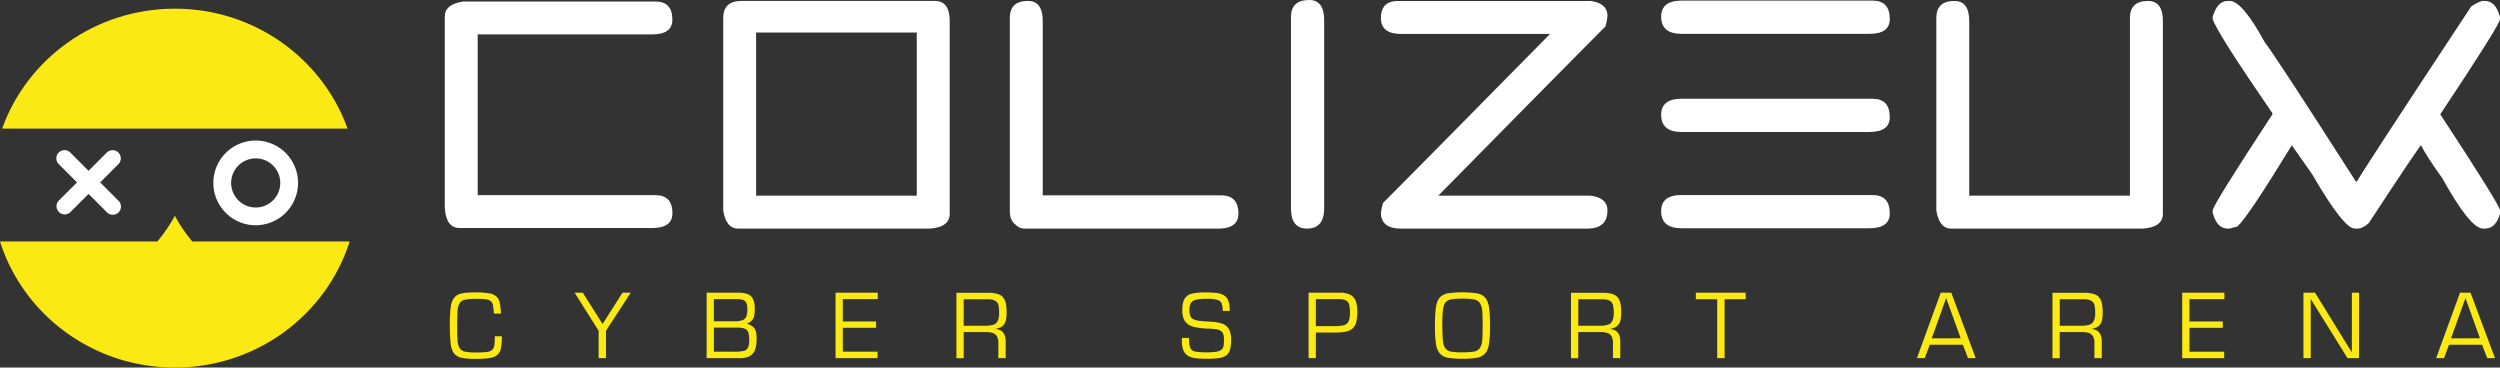 <svg xmlns="http://www.w3.org/2000/svg" viewBox="0 0 2137.95 314.3"><rect x="0" y="0" width="2137.95" height="314.3" fill="#333333" stroke="none"/><defs><style>.cls-1{fill:#fae912;}.cls-2{fill:#fff;}</style></defs><g id="Слой_2" data-name="Слой 2"><g id="Layer_1" data-name="Layer 1"><path class="cls-1" d="M37.11,110H297.24C275.84,50.28,217.79,7.41,149.51,7.41S23.19,50.28,1.8,110Z"/><path class="cls-1" d="M164.45,206.49a128.92,128.92,0,0,1-14.93-22,129,129,0,0,1-14.94,22H0C19.83,269,79.27,314.3,149.51,314.3S279.2,269,299,206.49Z"/><path class="cls-2" d="M91.35,130.44,75.74,146.06,60.13,130.44a7,7,0,1,0-9.9,9.9L65.85,156,50.23,171.56a7,7,0,0,0,9.9,9.89l15.61-15.6,15.61,15.6a7,7,0,1,0,9.9-9.89L85.65,156l15.6-15.61a7,7,0,1,0-9.9-9.9"/><path class="cls-2" d="M218.68,192.63a36.22,36.22,0,1,1,36.22-36.21,36.26,36.26,0,0,1-36.22,36.21m0-57.18a21,21,0,1,0,21,21,21,21,0,0,0-21-21"/><path class="cls-2" d="M1616.11,16.16q0,12.8-17.41,12.78H1438q-17.4,0-17.41-14.68Q1420.61.54,1438,.53h163.4q14.68,0,14.69,15.63"/><path class="cls-2" d="M1616.11,182.42q0,12.77-17.41,12.78H1438q-17.4,0-17.41-14.68,0-13.76,17.41-13.73h163.4q14.68,0,14.69,15.63"/><path class="cls-2" d="M1119.65,0q12.75,0,12.76,17.41V178.09q0,17.4-14.67,17.39-13.76,0-13.74-17.39V14.68Q1104,0,1119.65,0"/><path class="cls-2" d="M1616.11,100.09q0,12.76-17.41,12.77H1438q-17.4,0-17.41-14.67,0-13.75,17.41-13.73h163.4q14.68,0,14.69,15.63"/><path class="cls-2" d="M1374.66,13.6a45.18,45.18,0,0,1-1.76,9.1Q1351.27,44.2,1230,167.35h130.11q14.54,1.77,14.54,12.63,0,15.51-17.26,15.51H1198.22q-17.27,0-17.28-13.6a57.3,57.3,0,0,1,1.77-8.3Q1204.21,152.13,1325.58,29H1198.22q-17.27,0-17.28-13.59,0-14.55,14.55-14.55h164.63q14.54,1.91,14.54,12.78"/><path class="cls-2" d="M1671.41.82c8.41,0,12.64,5.75,12.64,17.26V167.35h137.44v-152Q1821.49.82,1837,.82q12.64,0,12.65,17.26V182.71q0,11.7-17.28,12.78H1668.69q-10.32,0-12.78-15.51V15.37q0-14.55,15.5-14.55"/><path class="cls-2" d="M575,16.79q0,12.63-17.26,12.64H408.52V166.87h152q14.54,0,14.54,15.49Q575,195,557.78,195H393.16q-11.71,0-12.78-17.26V14.07q0-10.32,15.49-12.76H560.5Q575,1.31,575,16.79"/><path class="cls-2" d="M799.54.82H634q-15.5,0-15.5,14.56V180q2.43,15.53,12.78,15.51H794.91q17.25-1.06,17.27-12.78V18.08C812.18,6.58,808,.82,799.54.82m-152.94,27H784V167.35H646.6Z"/><path class="cls-2" d="M1905,.82h1.88q10.65,0,30.06,35.6,6,6.81,77.76,118.83h.94q0-1.77,97.74-149.81c4.89-3.07,8.24-4.62,10.08-4.62h1.75q9,0,12.78,13.73v1.77q0,4.62-51.12,81.42,51.11,77.9,51.12,82.24v2.73q-3.67,12.76-12.78,12.78h-1.75q-11,0-34.8-43-14.14-19.7-18.23-28.27-1,0-44.74,66.61c-3.51,3.08-6.6,4.63-9.23,4.63h-2.72q-9.51,0-36.56-46.63l-17.27-24.61q-37.78,61.84-46.61,69.47l-6.42,1.77H1905q-9.26,0-12.78-13.73V180q0-4.35,51.1-82.24v-.95q-46.89-68.1-51.1-80.47V14.55Q1896.13.82,1905,.82"/><path class="cls-2" d="M1044.38,167.07H891.73v-149Q891.73.82,879.08.82q-15.48,0-15.49,14.55V180l0,.25a5.44,5.44,0,0,0,0,.58c0,5.3,1.77,9.1,5.19,11.55a10.29,10.29,0,0,0,7.59,3.13h165.29q17.4,0,17.4-12.78,0-15.65-14.68-15.64"/><path class="cls-1" d="M429.16,287.59a51.69,51.69,0,0,1-.76,10.14,10.13,10.13,0,0,1-2.95,5.64,12.92,12.92,0,0,1-6.37,2.76,74.42,74.42,0,0,1-12.1.76,58.18,58.18,0,0,1-12.17-.92,10.79,10.79,0,0,1-6.39-3.63q-2.26-2.76-3-8.22a155.32,155.32,0,0,1-.76-15.62,121.3,121.3,0,0,1,.76-15.7c.49-3.59,1.49-6.3,3-8.15a10.29,10.29,0,0,1,6.29-3.68q3.78-.93,12.26-.92a59.39,59.39,0,0,1,11.58.84,11.74,11.74,0,0,1,6.13,2.85,9.62,9.62,0,0,1,2.71,5.2,55,55,0,0,1,1,9.23h-6c-.36-3.79-.64-6.19-.84-7.22a5.86,5.86,0,0,0-1.6-3.17,7.76,7.76,0,0,0-4.2-1.79,71.17,71.17,0,0,0-8.73-.41,43.22,43.22,0,0,0-9.49.76,6.76,6.76,0,0,0-4.45,3,13.36,13.36,0,0,0-1.76,6.12q-.33,5.22-.33,13,0,9.51.33,13.1a13.64,13.64,0,0,0,1.76,6.13,6.91,6.91,0,0,0,4.45,3,44.09,44.09,0,0,0,9.49.74,81.55,81.55,0,0,0,9.25-.42,7.82,7.82,0,0,0,4.44-1.68,6.2,6.2,0,0,0,2-3.85,56.64,56.64,0,0,0,.43-7.9Z"/><path class="cls-1" d="M539.41,250.29l-21.18,32.57v23.43h-6.29V282.86l-20.56-32.57h7l16.95,26.79,17-26.79Z"/><path class="cls-1" d="M647,290.18a26.43,26.43,0,0,1-1.25,8.82,10.39,10.39,0,0,1-4.47,5.45,17.38,17.38,0,0,1-8.54,1.84H604.3v-56h26.88a22,22,0,0,1,8.22,1.25,8.71,8.71,0,0,1,4.63,4.28,20.52,20.52,0,0,1,1.41,8.33A29.7,29.7,0,0,1,645,270a7.11,7.11,0,0,1-2,4,9.67,9.67,0,0,1-4.53,2.85,13.27,13.27,0,0,1,5.46,2.6,7.91,7.91,0,0,1,2.52,4.2A25.82,25.82,0,0,1,647,290.18Zm-7.89-25.54a14.86,14.86,0,0,0-.76-5.37,4.92,4.92,0,0,0-2.6-2.69,15,15,0,0,0-5.29-.76h-20v18.9h17.74a20,20,0,0,0,6.62-.84,5.73,5.73,0,0,0,3.28-3A14.87,14.87,0,0,0,639.15,264.64Zm1.6,25.87q0-4.61-.92-6.56a5.41,5.41,0,0,0-3-2.93,18,18,0,0,0-6.45-.84H610.51v20.58h17.22a38.15,38.15,0,0,0,8-.59,5,5,0,0,0,3.77-2.69Q640.76,295.18,640.75,290.51Z"/><path class="cls-1" d="M750.65,255.82H720.76v19.07h28.47v5.45H720.76v20.42h29.72v5.53H714.55v-56h36.1Z"/><path class="cls-1" d="M860.81,266.67a33.2,33.2,0,0,1-.6,7.21,8.76,8.76,0,0,1-2.6,4.7c-1.21,1.24-3.37,2.16-6.46,2.76q8.91.65,8.9,10.77v14.18h-6.29V293.52a11.79,11.79,0,0,0-1.09-5.69,6.35,6.35,0,0,0-3.44-3,17.93,17.93,0,0,0-6-.84H824.12v22.34H817.9V250.37h26.53q6.44,0,9.92,1.44a8.88,8.88,0,0,1,4.94,4.94Q860.81,260.11,860.81,266.67Zm-6.38,1.41a31.57,31.57,0,0,0-.59-7.13,5.71,5.71,0,0,0-2.77-3.69c-1.41-.9-3.59-1.35-6.56-1.35H824.12v22.67h18.22a22.36,22.36,0,0,0,7-.84,6.11,6.11,0,0,0,3.77-3.1A14.17,14.17,0,0,0,854.43,268.08Z"/><path class="cls-1" d="M1052.82,290.19a34.71,34.71,0,0,1-.92,8.89,8.73,8.73,0,0,1-3.28,4.86,14,14,0,0,1-6,2.27,72.53,72.53,0,0,1-10.66.59q-5,0-9.39-.43a18.37,18.37,0,0,1-6.32-1.92,9.62,9.62,0,0,1-4.1-4.61,19.92,19.92,0,0,1-1.43-8.15V289h6.13c0,3.88.33,6.66,1,8.32a5.55,5.55,0,0,0,4,3.27,60.68,60.68,0,0,0,10.15.75,52.55,52.55,0,0,0,8.24-.57,9.35,9.35,0,0,0,4.44-1.85,5.6,5.6,0,0,0,1.69-3,29,29,0,0,0,.32-5.13,18.34,18.34,0,0,0-.51-4.94A5.45,5.45,0,0,0,1044,283a9.36,9.36,0,0,0-4.29-1.42,51.29,51.29,0,0,0-7.64-.59,55.11,55.11,0,0,1-11.83-1.68,12.18,12.18,0,0,1-6.8-4.53c-1.57-2.17-2.36-5.3-2.36-9.42q0-6.65,2-9.9a9.88,9.88,0,0,1,6.29-4.37,57.09,57.09,0,0,1,12.51-1,63.64,63.64,0,0,1,8.88.5,15.76,15.76,0,0,1,6,2,9.4,9.4,0,0,1,3.6,4.45,21,21,0,0,1,1.27,8l.09.84h-6.13a18.11,18.11,0,0,0-.92-6.56,5.67,5.67,0,0,0-3.77-2.93,33.43,33.43,0,0,0-9-.84,36.73,36.73,0,0,0-9.23.84,6.91,6.91,0,0,0-4.28,2.77,12.09,12.09,0,0,0-1.19,5.88,13.75,13.75,0,0,0,.76,5.14,5.6,5.6,0,0,0,2.6,2.84,16.41,16.41,0,0,0,5,1.33c2,.26,5.15.52,9.41.76a36.23,36.23,0,0,1,10.07,1.6,11.15,11.15,0,0,1,5.8,4.53A18.22,18.22,0,0,1,1052.82,290.19Z"/><path class="cls-1" d="M1160.73,266.4a38.79,38.79,0,0,1-.84,8.92,11,11,0,0,1-2.94,5.37,12,12,0,0,1-5.69,2.85,44.3,44.3,0,0,1-9.25.84h-16.72v21.91h-6.21v-56h26.69a19.39,19.39,0,0,1,8.91,1.77,10.43,10.43,0,0,1,4.7,5.28A26,26,0,0,1,1160.73,266.4Zm-6.29,1.19a35.88,35.88,0,0,0-.58-6.89,5.62,5.62,0,0,0-2.68-3.61c-1.29-.84-3.33-1.27-6.14-1.27h-19.75v23.11h15a42.44,42.44,0,0,0,8.49-.68,6.32,6.32,0,0,0,4.29-3.11C1154,273.52,1154.44,271,1154.44,267.59Z"/><path class="cls-1" d="M1274.24,278.33a106.66,106.66,0,0,1-.84,15.54c-.62,3.74-1.68,6.47-3.21,8.23a12.35,12.35,0,0,1-6.8,3.79,70.05,70.05,0,0,1-12.75.91,71.9,71.9,0,0,1-12.77-.91,11.85,11.85,0,0,1-6.72-3.79,17.06,17.06,0,0,1-3.18-8.23,104.5,104.5,0,0,1-.84-15.54,121.85,121.85,0,0,1,.84-15.53c.59-3.7,1.65-6.43,3.18-8.23a12.28,12.28,0,0,1,6.8-3.68,88.39,88.39,0,0,1,25.44,0,12.08,12.08,0,0,1,6.8,3.76c1.54,1.77,2.6,4.48,3.21,8.15A108.14,108.14,0,0,1,1274.24,278.33Zm-6.3.09q0-8.25-.43-13.1a13.63,13.63,0,0,0-2.09-6.38,7.9,7.9,0,0,0-4.88-2.85,49.46,49.46,0,0,0-9.9-.67,48.05,48.05,0,0,0-9.82.67,7.63,7.63,0,0,0-4.87,2.77c-1,1.29-1.66,3.41-2,6.38a115.22,115.22,0,0,0-.52,13.1c.09,6,.25,10.34.52,13,.34,2.93,1,5.08,2.09,6.46a7.42,7.42,0,0,0,4.79,2.88,57.23,57.23,0,0,0,9.82.65,66.71,66.71,0,0,0,9.9-.65,7.51,7.51,0,0,0,4.88-2.88,13.4,13.4,0,0,0,2.09-6.29Q1267.95,286.55,1267.94,278.42Z"/><path class="cls-1" d="M1386.4,266.67a33.31,33.31,0,0,1-.59,7.21,8.9,8.9,0,0,1-2.6,4.7q-1.83,1.86-6.46,2.76,8.89.65,8.9,10.77v14.18h-6.3V293.52a11.81,11.81,0,0,0-1.08-5.69,6.35,6.35,0,0,0-3.44-3,18,18,0,0,0-6-.84h-19.15v22.34h-6.21V250.37H1370q6.43,0,9.92,1.44a8.88,8.88,0,0,1,4.94,4.94Q1386.41,260.11,1386.4,266.67Zm-6.37,1.41a31.57,31.57,0,0,0-.59-7.13,5.78,5.78,0,0,0-2.77-3.69q-2.12-1.35-6.56-1.35h-20.4v22.67h18.23a22.45,22.45,0,0,0,7-.84,6.11,6.11,0,0,0,3.77-3.1A14.17,14.17,0,0,0,1380,268.08Z"/><path class="cls-1" d="M1492.88,255.91h-18.06v50.38h-6.29V255.91h-18.31v-5.62h42.66Z"/><path class="cls-1" d="M1689.59,306.29H1683l-4.37-11.5H1650.3l-4.29,11.5h-6.72l20.41-56h9Zm-12.85-17-12.43-34.44L1652,289.34Z"/><path class="cls-1" d="M1798.15,266.67a33.2,33.2,0,0,1-.6,7.21,8.76,8.76,0,0,1-2.6,4.7q-1.83,1.86-6.46,2.76,8.91.65,8.9,10.77v14.18h-6.29V293.52a11.79,11.79,0,0,0-1.09-5.69,6.35,6.35,0,0,0-3.44-3,17.93,17.93,0,0,0-6-.84h-19.14v22.34h-6.21V250.37h26.52q6.43,0,9.93,1.44a8.89,8.89,0,0,1,4.93,4.94Q1798.15,260.11,1798.15,266.67Zm-6.37,1.41a31.44,31.44,0,0,0-.6-7.13,5.71,5.71,0,0,0-2.77-3.69q-2.1-1.35-6.56-1.35h-20.39v22.67h18.22a22.4,22.4,0,0,0,7-.84,6.08,6.08,0,0,0,3.77-3.1A14.16,14.16,0,0,0,1791.78,268.08Z"/><path class="cls-1" d="M1902.27,255.82h-29.89v19.07h28.47v5.45h-28.47v20.42h29.72v5.53h-35.93v-56h36.1Z"/><path class="cls-1" d="M2017.47,250.29l-.09,56h-9.81l-31.49-50.63v50.63h-6.21v-56h9.9l31.49,51.12V250.29Z"/><path class="cls-1" d="M2133.68,306.29H2127l-4.37-11.5h-28.28l-4.29,11.5h-6.72l20.41-56h9Zm-12.85-17L2108.4,254.9l-12.34,34.44Z"/></g></g></svg>